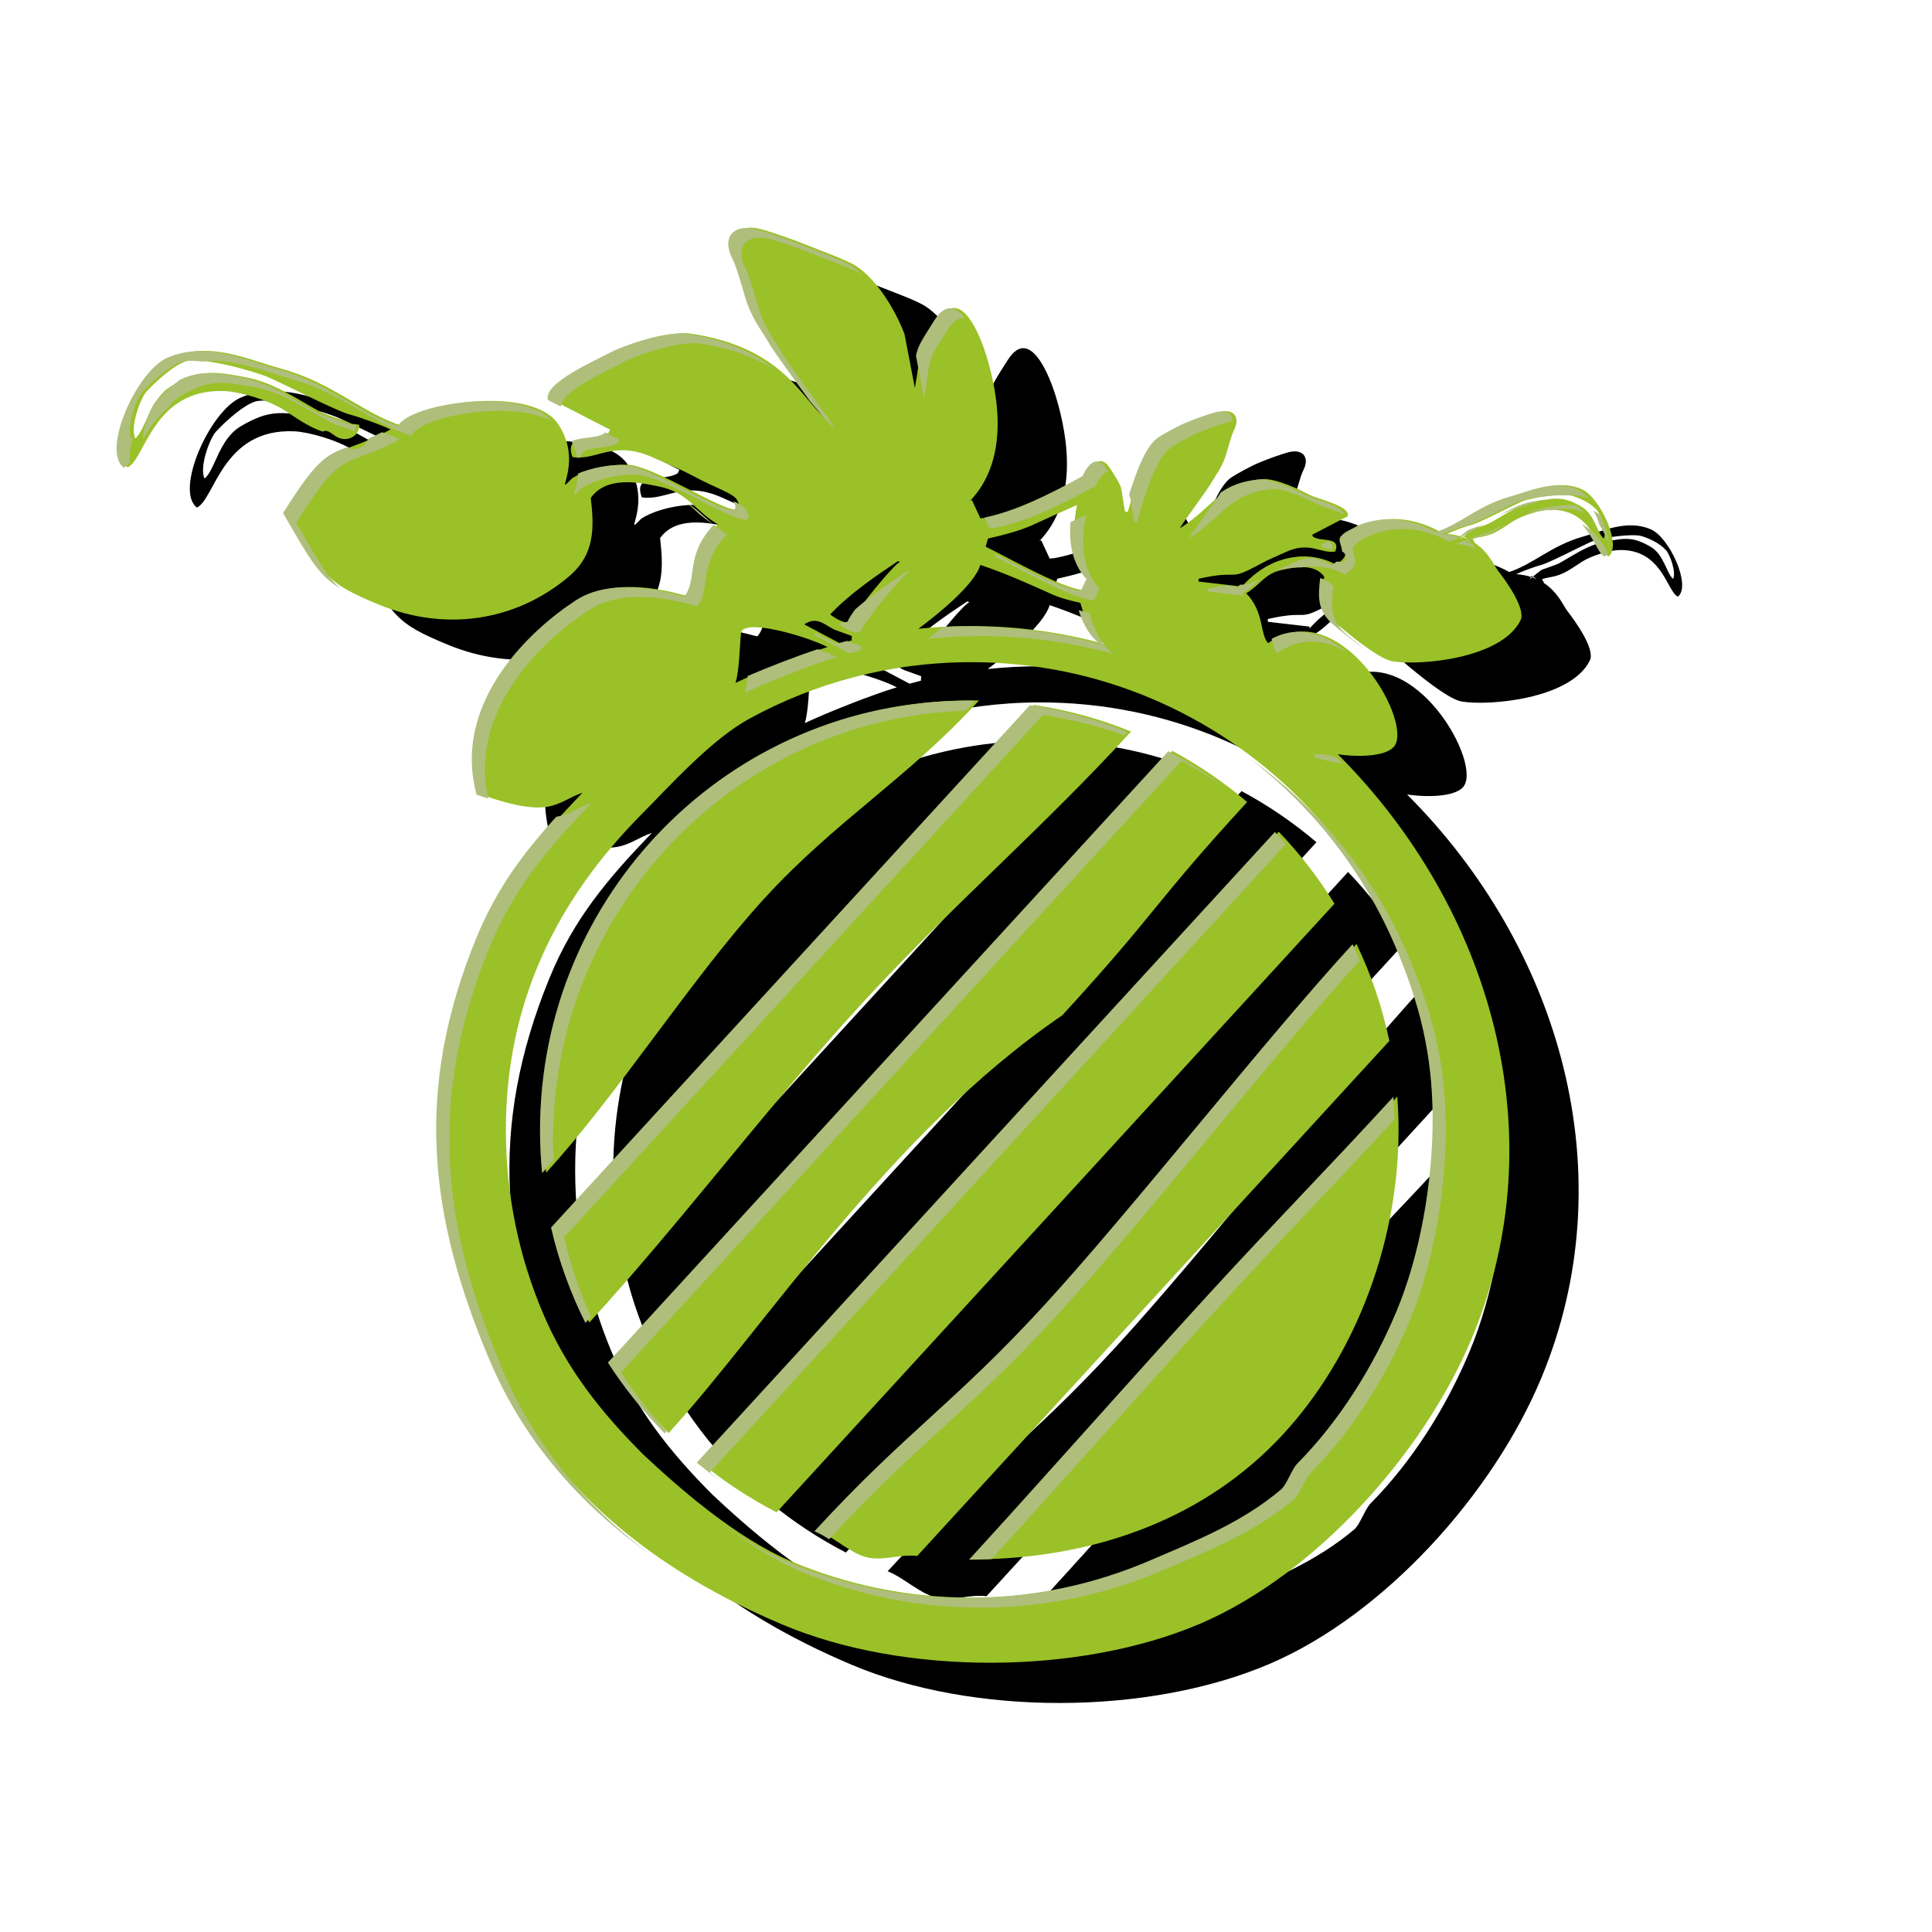 <?xml version="1.0" encoding="UTF-8"?> <svg xmlns="http://www.w3.org/2000/svg" width="348" height="348" viewBox="0 0 348 348" fill="none"><path d="M264.166 204.756C264.24 205.712 264.297 206.678 264.333 207.645C264.375 208.612 264.396 209.595 264.395 210.573C264.451 231.913 255.896 253.207 242.03 267.237C228.159 281.273 208.955 288.041 187.735 288.132C200.476 274.236 218.254 254.106 230.99 240.21C243.726 226.32 251.425 218.647 264.166 204.756ZM256.819 177.268C258.132 180.027 259.292 182.853 260.283 185.772C261.275 188.685 262.092 191.675 262.74 194.738C248.562 210.203 229.356 231.152 215.178 246.622C201.004 262.087 191.864 272.047 177.691 287.518C174.591 287.124 171.556 288.485 168.58 287.75C165.618 286.993 162.703 284.115 159.885 283.021C176.039 265.399 185.106 259.937 201.26 242.316C217.414 224.683 240.665 194.895 256.819 177.268ZM242.819 157.064C244.71 159.033 246.496 161.111 248.172 163.274C249.848 165.433 251.413 167.689 252.858 170.021C236.109 188.295 219.364 206.57 202.615 224.839C185.865 243.108 169.115 261.382 152.365 279.652C149.922 278.387 147.562 277 145.28 275.504C142.998 274.009 140.799 272.38 138.694 270.648C173.406 232.783 208.107 194.924 242.819 157.064ZM223.639 142.496C228.463 145.089 232.981 148.181 237.123 151.705C219.751 170.653 221.21 171.167 203.839 190.111C172.38 211.622 150.286 246.426 132.914 265.374C130.997 263.443 129.18 261.403 127.473 259.277C125.766 257.151 124.168 254.928 122.687 252.628L223.639 142.496ZM198.685 134.231C204.795 135.13 210.672 136.76 216.224 139.013C199.961 156.759 183.684 170.593 167.415 188.344C151.152 206.085 134.901 227.727 118.632 245.473C117.283 242.783 116.081 240 115.048 237.13C114.009 234.266 113.139 231.318 112.444 228.305L198.685 134.231ZM187.23 133.404C187.761 133.401 188.287 133.415 188.819 133.428C175.822 147.604 163.158 154.902 150.161 169.084C137.164 183.266 123.832 204.315 110.841 218.491C110.715 217.249 110.626 216.007 110.559 214.753C110.497 213.5 110.461 212.23 110.458 210.97C110.351 168.252 144.729 133.513 187.23 133.404ZM174.201 108.338L174.665 108.458C173.867 108.386 166.315 117.625 165.881 119.141C164.738 119.759 163.208 118.789 162.004 117.925C165.654 114.1 170.082 111.097 174.201 108.338ZM190.02 105.716L190.443 104.247C193.399 103.59 196.346 102.784 198.441 101.827C201.017 100.66 203.698 99.433 206.485 98.209C205.535 102.716 205.522 108.042 209.049 111.671L208.834 111.557L207.904 113.596C203.7 113.258 194.089 107.662 190.02 105.716ZM177.909 120.506C181.008 118.188 187.981 112.689 189.066 109C193.805 110.589 198.195 112.599 202.155 114.372C203.445 114.952 205.254 115.44 207.073 115.831C208.06 119.191 209.166 121.614 211.451 123.258C203.727 121.119 195.594 119.991 187.197 120.015C184.061 120.016 180.96 120.187 177.909 120.506ZM163.829 123.149L157.349 119.715C159.595 118.165 161.018 119.796 162.78 120.667L165.923 121.798L165.882 122.612C165.194 122.782 164.506 122.962 163.829 123.149ZM144.965 130.251C145.669 128.013 145.702 123.654 145.957 121.29C146.265 118.479 157.925 121.885 161.537 123.801C157.221 125.096 148.985 128.349 144.965 130.251ZM147.494 136.686C159.304 130.235 172.832 126.554 187.213 126.521C210.353 126.459 231.333 135.838 246.541 151.053C254.148 158.653 260.311 167.715 264.576 177.78C268.841 187.844 271.215 196.971 271.242 208.601C271.269 220.236 268.953 233.284 264.741 243.363C260.534 253.448 254.409 263.196 246.848 270.835C245.901 271.796 244.93 274.65 243.949 275.473C237.02 281.337 229.007 284.566 220.248 288.306C210.233 292.603 199.21 294.991 187.64 295.017C176.07 295.043 165.037 292.716 155.001 288.476C144.959 284.242 134.532 275.05 128.302 269.194C120.7 261.578 114.542 253.823 110.272 243.758C106.007 233.694 103.634 222.616 103.602 210.981C103.543 187.717 112.88 169.239 128.013 153.956C133.271 148.638 140.659 140.412 147.494 136.686ZM177.271 77.148L175.409 67.428C173.84 63.264 170.483 57.592 166.628 55.127C164.921 54.037 160.277 52.393 158.09 51.496C155.319 50.376 151.552 49.058 149.524 48.515C145.291 47.385 143.158 49.964 145.081 53.719C146.112 55.739 147.144 60.209 147.864 62.084C149.105 65.308 150.484 66.859 151.544 68.746C153.048 71.439 161.119 81.922 161.064 82.492C156.791 79.04 153.526 69.698 136.603 67.299C132.68 66.903 125.327 69.473 122.718 70.89C120.183 72.274 111.002 76.218 111.889 79.244L122.363 84.636L122.075 85.236C119.698 86.825 113.903 85.028 115.605 89.578C120.076 90.268 122.98 86.364 130.266 89.727C132.547 90.781 134.787 91.618 137.305 92.966C141.566 95.255 144.614 96.1 145.271 97.344C148.469 103.391 131.364 91.289 125.693 90.973C122.252 90.787 117.91 91.859 115.506 93.422C111.897 97.178 117.705 90.922 113.135 83.801C108.518 76.405 86.823 79.831 84.867 83.944C77.854 81.698 72.384 76.191 63.246 73.686C57.194 72.032 50.21 68.633 43.321 71.637C37.799 74.04 31.421 88.347 35.466 91.426C38.685 89.978 40.026 77.12 52.998 77.689C55.647 77.813 60.691 79.244 63.595 81.07C65.334 82.169 67.168 83.549 69.357 84.509C71.739 85.567 70.115 84.402 71.778 85.025L72.836 85.747C74.637 87.064 77.242 86.05 77.201 83.771C72.009 82.799 79.232 86.232 75.553 83.456C75.209 83.191 71.322 82.044 70.18 81.43C66.155 79.244 61.882 76.169 56.861 75.226C50.693 74.063 48.431 73.806 43.374 76.776C39.414 79.113 38.772 84.64 36.841 86.201C35.857 84.132 37.791 78.936 38.894 77.754C41.074 75.435 43.958 72.972 45.942 72.335C48.628 71.469 58.016 73.981 60.938 75.253C63.87 76.531 73.38 81.438 75.684 81.971C76.917 82.266 81.24 83.809 82.831 84.597C72.644 90.103 72.836 85.747 64.181 99.611C70.823 111.127 71.218 112.216 80.643 116.119C92.604 121.063 105.299 119.207 114.884 111.153C119.684 107.129 119.514 102.322 118.898 96.926C121.759 92.932 127.576 94.122 131.277 94.899C136.39 95.973 137.41 99.003 141.773 101.704C136.491 107.23 138.889 111.758 136.431 114.613C135.868 114.686 124.397 110.469 116.941 115.305C108.87 120.544 94.516 133.614 99.033 150.335C112.025 154.927 112.543 151.688 117.412 150.033C109.536 158.214 103.356 165.464 98.978 176.163C87.857 203.344 90.299 226.045 101.39 252.226C111.238 275.455 130.939 290.392 153.483 299.896C175.332 309.103 206.864 309.026 228.674 299.709C249.45 290.812 268.935 269.014 277.579 248.325C292.941 211.58 281.026 170.677 253.449 143.105C250.42 140.07 241.581 141.366 253.454 143.105C257.705 143.72 262.649 143.419 263.776 141.446C266.669 136.404 253.493 114.136 240.887 123.103C239.366 121.346 240.226 117.5 236.963 114.117C239.637 112.449 240.251 110.584 243.392 109.903C245.654 109.416 249.225 108.674 251.001 111.108C250.604 114.649 250.346 117.215 253.507 119.839C254.907 120.997 260.718 125.919 263.271 126.358C268.099 127.192 282.95 125.94 286.371 118.966C287.375 116.915 283.725 111.864 282.304 110.031C281.219 108.602 279.578 103.897 273.108 103.423C274.083 102.935 276.736 101.974 277.494 101.798C278.902 101.462 284.733 98.416 286.527 97.617C288.317 96.824 294.082 96.054 295.732 96.576C296.95 96.966 298.726 97.667 300.077 99.086C300.757 99.809 301.966 102.995 301.369 104.27C300.174 103.316 299.76 99.92 297.32 98.491C294.209 96.69 292.819 96.85 289.03 97.589C285.952 98.179 283.334 100.086 280.873 101.437C280.173 101.825 277.787 102.543 277.577 102.705C273.716 105.657 275.454 104.982 275.829 103.796C275.956 103.4 279.138 106.412 277.74 104.34C278.755 103.947 279.93 103.987 281.381 103.332C282.727 102.731 283.846 101.88 284.915 101.204C286.693 100.065 289.789 99.177 291.413 99.088C299.38 98.704 300.247 106.594 302.226 107.467C304.695 105.568 300.732 96.796 297.339 95.339C293.097 93.523 288.819 95.626 285.104 96.667C279.5 98.232 276.157 101.633 271.852 103.028C262.47 97.822 254.907 102.941 254.527 104.101C254.141 105.265 256.407 107.059 253.066 108.95C251.585 108 248.917 107.356 246.804 107.474C242.264 107.757 238.9 109.834 235.854 113.231L235.892 112.869L228.389 112.002L228.35 111.503C236.225 109.722 233.277 112.24 239.675 108.733C241.219 107.906 242.598 107.38 243.986 106.726C248.455 104.636 250.252 107.027 252.998 106.591C254.028 103.79 250.474 104.918 249.008 103.937L248.827 103.573L255.248 100.23C255.782 98.367 249.773 97.142 248.219 96.311C246.611 95.443 242.172 93.301 239.763 93.561C232.228 94.354 231.014 98.62 225.051 102.375C225.019 102.035 229.946 95.564 230.856 93.902C231.502 92.749 232.342 91.785 233.098 89.806C233.532 88.646 234.154 85.904 234.783 84.656C235.948 82.341 234.632 80.768 232.033 81.472C230.795 81.811 228.48 82.633 226.785 83.34C225.438 83.893 222.908 85.271 221.861 85.952C218.936 87.837 216.903 95.22 215.599 99.497L215.113 99.346C214.18 94.396 215.061 95.679 212.425 91.584C210.72 88.953 209.161 90.88 208.162 92.964C202.029 96.371 195.742 99.44 190.061 100.512C189.737 100.554 189.408 100.586 189.074 100.617L187.54 97.303L187.197 97.484C194.08 90.323 192.578 79.19 190.12 71.212C189.174 68.144 185.575 58.5 181.538 64.819C177.325 71.406 178.666 69.456 177.271 77.148Z" fill="black"></path><path d="M251.684 197.509C251.757 198.465 251.815 199.431 251.851 200.398C251.893 201.365 251.914 202.348 251.913 203.326C251.969 224.666 243.414 245.96 229.548 259.99C215.677 274.026 196.473 280.794 175.253 280.885C187.994 266.989 205.772 246.859 218.508 232.963C231.244 219.073 238.943 211.4 251.684 197.509ZM244.337 170.021C245.65 172.78 246.81 175.606 247.801 178.525C248.793 181.438 249.61 184.428 250.258 187.49C236.08 202.956 216.874 223.905 202.695 239.375C188.522 254.84 179.382 264.8 165.209 280.27C162.109 279.877 159.074 281.237 156.097 280.503C153.136 279.746 150.221 276.868 147.403 275.774C163.557 258.152 172.624 252.69 188.778 235.069C204.932 217.436 228.183 187.648 244.337 170.021ZM230.337 149.817C232.227 151.786 234.014 153.863 235.69 156.027C237.365 158.186 238.931 160.442 240.376 162.774C223.626 181.048 206.882 199.323 190.132 217.592C173.383 235.861 156.633 254.135 139.883 272.404C137.44 271.14 135.08 269.753 132.798 268.257C130.516 266.762 128.317 265.132 126.212 263.401C160.923 225.536 195.625 187.677 230.337 149.817ZM211.157 135.249C215.981 137.842 220.499 140.934 224.641 144.458C207.269 163.406 208.728 163.92 191.356 182.864C159.898 204.375 137.804 239.179 120.432 258.127C118.515 256.196 116.698 254.156 114.991 252.03C113.283 249.904 111.686 247.681 110.205 245.381L211.157 135.249ZM186.203 126.984C192.313 127.882 198.19 129.513 203.742 131.766C187.479 149.512 171.202 163.346 154.933 181.097C138.669 198.838 122.419 220.48 106.15 238.226C104.8 235.536 103.598 232.753 102.566 229.883C101.527 227.018 100.657 224.071 99.962 221.058L186.203 126.984ZM174.748 126.157C175.279 126.154 175.805 126.168 176.337 126.181C163.34 140.357 150.676 147.655 137.679 161.837C124.682 176.018 111.35 197.068 98.358 211.244C98.233 210.002 98.144 208.759 98.077 207.506C98.015 206.253 97.979 204.983 97.975 203.723C97.869 161.005 132.246 126.266 174.748 126.157ZM161.719 101.091L162.183 101.211C161.385 101.139 153.833 110.377 153.399 111.894C152.255 112.512 150.726 111.542 149.522 110.678C153.172 106.853 157.6 103.85 161.719 101.091ZM177.537 98.469L177.961 97C180.916 96.343 183.864 95.537 185.959 94.58C188.535 93.413 191.216 92.186 194.003 90.962C193.053 95.469 193.04 100.795 196.567 104.423L196.352 104.31L195.422 106.349C191.218 106.011 181.607 100.415 177.537 98.469ZM165.427 113.259C168.526 110.941 175.499 105.442 176.584 101.752C181.323 103.342 185.712 105.352 189.673 107.125C190.963 107.705 192.772 108.193 194.591 108.584C195.578 111.944 196.684 114.367 198.969 116.011C191.245 113.872 183.112 112.744 174.715 112.768C171.579 112.769 168.478 112.94 165.427 113.259ZM151.346 115.902L144.867 112.468C147.112 110.918 148.536 112.549 150.298 113.419L153.44 114.551L153.4 115.364C152.712 115.535 152.024 115.715 151.346 115.902ZM132.483 123.004C133.187 120.766 133.22 116.407 133.475 114.043C133.782 111.232 145.443 114.638 149.055 116.554C144.738 117.849 136.503 121.102 132.483 123.004ZM135.012 129.439C146.822 122.988 160.349 119.307 174.731 119.274C197.871 119.212 218.851 128.591 234.059 143.806C241.666 151.406 247.829 160.468 252.093 170.533C256.358 180.597 258.733 189.724 258.76 201.354C258.786 212.988 256.47 226.036 252.258 236.116C248.052 246.201 241.927 255.949 234.366 263.588C233.419 264.549 232.448 267.403 231.467 268.226C224.537 274.09 216.525 277.319 207.766 281.059C197.751 285.355 186.728 287.744 175.158 287.769C163.588 287.796 152.555 285.469 142.518 281.229C132.477 276.995 122.05 267.802 115.82 261.946C108.218 254.331 102.06 246.576 97.789 236.511C93.524 226.447 91.152 215.369 91.12 203.734C91.061 180.47 100.398 161.992 115.531 146.709C120.789 141.391 128.176 133.165 135.012 129.439ZM164.789 69.9L162.926 60.181C161.357 56.017 158.001 50.345 154.146 47.88C152.439 46.79 147.795 45.146 145.607 44.249C142.837 43.129 139.069 41.81 137.041 41.268C132.809 40.138 130.676 42.717 132.599 46.472C133.63 48.492 134.662 52.962 135.382 54.837C136.622 58.06 138.002 59.612 139.062 61.499C140.566 64.192 148.637 74.675 148.582 75.245C144.308 71.793 141.043 62.451 124.121 60.051C120.198 59.656 112.845 62.226 110.236 63.643C107.701 65.027 98.52 68.971 99.407 71.997L109.881 77.389L109.593 77.988C107.215 79.578 101.421 77.781 103.123 82.331C107.593 83.021 110.498 79.117 117.784 82.48C120.064 83.534 122.304 84.371 124.823 85.719C129.084 88.008 132.132 88.853 132.789 90.097C135.987 96.144 118.882 84.041 113.211 83.726C109.77 83.54 105.428 84.612 103.024 86.175C99.415 89.931 105.222 83.675 100.652 76.554C96.036 69.158 74.341 72.584 72.385 76.697C65.372 74.451 59.902 68.944 50.764 66.439C44.712 64.785 37.728 61.386 30.839 64.39C25.317 66.793 18.939 81.1 22.983 84.179C26.203 82.731 27.544 69.873 40.516 70.442C43.164 70.566 48.209 71.997 51.113 73.822C52.852 74.922 54.686 76.302 56.875 77.262C59.256 78.32 57.633 77.155 59.295 77.777L60.354 78.5C62.155 79.817 64.759 78.803 64.719 76.524C59.527 75.552 66.75 78.985 63.071 76.209C62.727 75.943 58.84 74.797 57.698 74.183C53.673 71.997 49.4 68.922 44.379 67.979C38.211 66.816 35.948 66.559 30.892 69.529C26.932 71.866 26.29 77.393 24.358 78.954C23.375 76.885 25.308 71.689 26.411 70.507C28.591 68.188 31.476 65.725 33.459 65.088C36.146 64.222 45.534 66.734 48.456 68.006C51.388 69.284 60.898 74.191 63.202 74.724C64.434 75.019 68.758 76.562 70.349 77.35C60.161 82.856 60.354 78.5 51.699 92.364C58.341 103.88 58.736 104.969 68.161 108.872C80.122 113.816 92.817 111.96 102.402 103.906C107.202 99.882 107.031 95.075 106.416 89.679C109.277 85.685 115.094 86.875 118.794 87.652C123.908 88.726 124.928 91.756 129.291 94.457C124.009 99.982 126.407 104.511 123.949 107.366C123.386 107.439 111.915 103.222 104.459 108.058C96.388 113.297 82.034 126.367 86.551 143.088C99.543 147.68 100.061 144.441 104.93 142.786C97.054 150.967 90.874 158.217 86.496 168.916C75.375 196.097 77.817 218.798 88.907 244.979C98.756 268.208 118.456 283.145 141.001 292.649C162.85 301.856 194.381 301.779 216.192 292.462C236.967 283.565 256.452 261.767 265.097 241.078C280.459 204.333 268.544 163.43 240.967 135.858C237.938 132.823 229.098 134.119 240.972 135.858C245.223 136.472 250.166 136.172 251.294 134.199C254.187 129.157 241.01 106.889 228.405 115.856C226.884 114.099 227.744 110.253 224.481 106.87C227.155 105.202 227.769 103.337 230.91 102.656C233.172 102.169 236.743 101.427 238.518 103.861C238.122 107.402 237.864 109.968 241.025 112.592C242.425 113.75 248.236 118.672 250.788 119.111C255.617 119.945 270.468 118.693 273.889 111.719C274.893 109.668 271.243 104.616 269.822 102.784C268.737 101.355 267.096 96.65 260.625 96.176C261.601 95.688 264.254 94.727 265.012 94.551C266.42 94.215 272.251 91.169 274.045 90.37C275.835 89.577 281.6 88.807 283.25 89.329C284.468 89.719 286.243 90.42 287.594 91.839C288.275 92.562 289.483 95.748 288.887 97.023C287.692 96.069 287.278 92.673 284.837 91.244C281.727 89.443 280.337 89.603 276.548 90.342C273.469 90.932 270.852 92.838 268.391 94.19C267.691 94.578 265.305 95.296 265.094 95.458C261.234 98.41 262.972 97.734 263.347 96.549C263.474 96.153 266.656 99.165 265.258 97.093C266.273 96.7 267.448 96.74 268.899 96.085C270.245 95.484 271.364 94.633 272.432 93.957C274.211 92.818 277.306 91.93 278.931 91.841C286.898 91.457 287.764 99.347 289.744 100.22C292.213 98.321 288.25 89.549 284.857 88.092C280.614 86.276 276.337 88.379 272.622 89.42C267.018 90.985 263.675 94.385 259.37 95.781C249.988 90.575 242.425 95.694 242.045 96.854C241.659 98.018 243.924 99.812 240.584 101.703C239.103 100.753 236.435 100.109 234.322 100.227C229.782 100.51 226.418 102.587 223.372 105.983L223.409 105.622L215.907 104.755L215.867 104.256C223.743 102.475 220.795 104.993 227.193 101.486C228.737 100.659 230.116 100.133 231.504 99.479C235.973 97.389 237.769 99.78 240.515 99.344C241.546 96.543 237.992 97.671 236.525 96.689L236.344 96.326L242.766 92.983C243.3 91.12 237.291 89.895 235.737 89.064C234.129 88.196 229.69 86.053 227.281 86.314C219.746 87.107 218.532 91.373 212.568 95.127C212.537 94.788 217.464 88.317 218.373 86.655C219.02 85.502 219.86 84.538 220.616 82.559C221.05 81.399 221.671 78.657 222.301 77.409C223.466 75.094 222.15 73.52 219.551 74.225C218.313 74.564 215.998 75.386 214.303 76.093C212.956 76.646 210.426 78.024 209.379 78.705C206.454 80.59 204.421 87.973 203.116 92.25L202.63 92.098C201.698 87.148 202.579 88.432 199.943 84.337C198.238 81.706 196.679 83.633 195.68 85.716C189.547 89.123 183.259 92.193 177.579 93.265C177.255 93.307 176.926 93.338 176.592 93.37L175.057 90.056L174.715 90.237C181.597 83.076 180.095 71.942 177.638 63.965C176.692 60.897 173.093 51.252 169.056 57.572C164.843 64.159 166.184 62.209 164.789 69.9Z" fill="#9AC128"></path><path d="M250.977 197.563C251.05 198.519 251.108 199.486 251.144 200.452C251.161 200.851 251.175 201.251 251.185 201.653C239.695 214.107 232.165 221.676 220.163 234.766C207.981 248.057 191.187 267.05 178.599 280.838C177.257 280.898 175.905 280.933 174.545 280.939C187.287 267.043 205.064 246.914 217.801 233.018C230.537 219.127 238.236 211.454 250.977 197.563ZM243.629 170.076C244.085 171.034 244.524 172 244.942 172.975C228.843 190.723 206.241 219.616 190.433 236.87C174.379 254.384 165.324 259.888 149.357 277.253C148.461 276.683 147.574 276.17 146.696 275.829C162.849 258.206 171.917 252.745 188.071 235.123C204.225 217.49 227.475 187.703 243.629 170.076ZM229.629 149.872C230.306 150.576 230.969 151.296 231.619 152.027C197.03 189.749 162.454 227.474 127.867 265.203C128.525 265.744 129.191 266.275 129.868 266.795C128.373 265.734 126.917 264.617 125.505 263.455C160.216 225.591 194.917 187.731 229.629 149.872ZM210.45 135.304C214.15 137.292 217.67 139.575 220.978 142.121C218.372 140.268 215.645 138.573 212.813 137.051L111.86 247.183C113.341 249.482 114.939 251.707 116.646 253.832C117.741 255.196 118.88 256.522 120.063 257.809L119.725 258.182C117.808 256.25 115.99 254.211 114.283 252.084C112.576 249.959 110.978 247.735 109.497 245.435L210.45 135.304ZM185.496 127.038C191.606 127.937 197.483 129.567 203.035 131.82L202.46 132.445C197.786 130.768 192.902 129.528 187.858 128.786L101.617 222.86C102.313 225.873 103.182 228.82 104.221 231.685C104.894 233.553 105.637 235.385 106.447 237.178L105.442 238.279C104.093 235.59 102.891 232.807 101.859 229.937C100.819 227.073 99.95 224.126 99.255 221.112L185.496 127.038ZM174.04 126.212C174.572 126.208 175.098 126.222 175.63 126.235C175.077 126.839 174.525 127.428 173.973 128.007C132.6 129.405 99.526 163.625 99.631 205.525C99.635 206.678 99.664 207.84 99.718 208.99C99.027 209.777 98.339 210.548 97.651 211.298C97.525 210.057 97.437 208.814 97.37 207.561C97.308 206.307 97.272 205.037 97.268 203.778C97.161 161.06 131.539 126.32 174.04 126.212ZM154.042 109.757C153.31 110.775 152.796 111.584 152.692 111.948C152.335 112.141 151.941 112.178 151.531 112.114L151.177 112.48C152.38 113.344 153.911 114.315 155.055 113.696C155.488 112.179 163.04 102.941 163.838 103.013L163.375 102.893C160.285 104.962 157.021 107.169 154.042 109.757ZM192.839 94.018C192.504 97.739 193.092 101.63 195.86 104.478L195.645 104.364L194.715 106.405C191.225 106.123 184.011 102.22 179.332 99.788L179.192 100.27C183.263 102.217 192.873 107.813 197.078 108.152L198.007 106.112L198.222 106.225C194.694 102.597 194.707 97.271 195.658 92.765C194.705 93.183 193.766 93.602 192.839 94.018ZM194.283 109.919C195.183 112.624 196.279 114.638 198.262 116.065C190.537 113.927 182.404 112.798 174.007 112.823C172.608 112.823 171.215 112.858 169.831 112.924C168.783 113.771 167.822 114.507 167.082 115.06C170.133 114.742 173.234 114.572 176.37 114.571C184.767 114.546 192.9 115.675 200.624 117.813C198.34 116.169 197.233 113.746 196.246 110.386C195.583 110.243 194.919 110.087 194.283 109.919ZM150.639 115.956L146.955 114.004C146.814 114.079 146.671 114.168 146.522 114.27L153.002 117.704C153.679 117.518 154.367 117.337 155.056 117.167L155.096 116.353L152.58 115.447C151.931 115.609 151.279 115.78 150.639 115.956ZM147.303 116.935C143.796 118.07 138.571 120.09 134.679 121.76C134.557 122.923 134.391 124.001 134.138 124.806C138.158 122.904 146.394 119.651 150.71 118.356C149.904 117.928 148.695 117.426 147.303 116.935ZM225.05 136.576C227.974 138.821 230.748 141.256 233.352 143.861C240.958 151.46 247.121 160.523 251.387 170.587C255.652 180.652 258.025 189.779 258.053 201.408C258.08 213.043 255.763 226.091 251.552 236.171C247.345 246.256 241.219 256.004 233.658 263.643C232.712 264.603 231.741 267.457 230.76 268.281C223.83 274.145 215.818 277.374 207.059 281.113C197.043 285.41 186.021 287.798 174.45 287.824C162.88 287.85 151.848 285.523 141.811 281.284C137.745 279.569 133.613 277.04 129.724 274.25C134.277 277.716 139.272 280.965 144.174 283.032C154.21 287.271 165.242 289.598 176.813 289.571C188.383 289.546 199.406 287.158 209.422 282.861C218.18 279.121 226.193 275.892 233.122 270.028C234.103 269.204 235.074 266.351 236.021 265.39C243.582 257.752 249.707 248.004 253.914 237.919C258.126 227.838 260.442 214.79 260.415 203.155C260.388 191.526 258.014 182.4 253.749 172.334C249.484 162.27 243.321 153.208 235.714 145.608C232.418 142.311 228.85 139.288 225.05 136.576ZM155.286 49.381C154.687 48.828 154.07 48.338 153.439 47.934C151.732 46.844 147.088 45.2 144.9 44.303C142.13 43.183 138.362 41.865 136.334 41.323C132.102 40.192 129.968 42.772 131.892 46.526C132.923 48.546 133.954 53.016 134.674 54.892C135.915 58.115 137.295 59.667 138.355 61.553C139.376 63.383 143.429 68.808 145.905 72.277C147.575 74.194 148.854 75.93 150.238 77.047C150.292 76.477 142.22 65.994 140.717 63.301C139.657 61.415 138.278 59.863 137.036 56.64C136.316 54.764 135.285 50.293 134.255 48.274C132.33 44.519 134.464 41.94 138.697 43.07C140.724 43.612 144.492 44.931 147.263 46.051C149.258 46.868 153.295 48.307 155.286 49.381ZM139.721 66.736C136.279 63.88 131.348 61.231 123.414 60.106C119.49 59.71 112.137 62.28 109.529 63.697C106.994 65.082 97.813 69.025 98.7 72.052L101.009 73.24C101.263 70.305 109.51 66.746 111.891 65.445C114.5 64.028 121.853 61.457 125.777 61.854C132.055 62.744 136.453 64.59 139.721 66.736ZM108.969 77.869L108.886 78.043C107.355 79.067 104.409 78.686 102.958 79.499C103.471 80.523 103.786 81.519 103.963 82.455C104.14 82.445 104.316 82.429 104.491 82.409C104.827 80.068 109.248 81.128 111.248 79.791L111.536 79.19L108.969 77.869ZM132.134 90.257C135.07 96.049 118.14 84.094 112.504 83.78C109.811 83.635 106.567 84.26 104.131 85.288C103.916 88.686 102.371 90.38 104.679 87.978C107.083 86.414 111.426 85.342 114.867 85.528C120.537 85.844 137.643 97.946 134.444 91.899C134.142 91.327 133.333 90.839 132.134 90.257ZM99.319 75.785C93.646 69.485 73.557 72.8 71.678 76.751C64.664 74.506 59.195 68.999 50.057 66.494C44.005 64.84 37.021 61.441 30.132 64.444C24.61 66.848 18.232 81.155 22.276 84.234C22.668 84.058 23.032 83.712 23.392 83.243C23.28 81.946 23.504 80.367 23.974 78.698C23.87 78.814 23.762 78.918 23.651 79.008C22.668 76.939 24.601 71.743 25.704 70.562C27.884 68.242 30.769 65.779 32.752 65.142C33.52 64.895 34.838 64.924 36.396 65.121C41.984 64.408 47.508 66.9 52.419 68.242C61.557 70.746 67.027 76.253 74.04 78.499C75.711 74.984 91.793 71.973 99.319 75.785ZM25.744 79.232C26.828 77.317 28.182 75.206 30.154 73.536C30.797 72.679 31.571 71.907 32.548 71.331C37.603 68.361 39.866 68.618 46.034 69.782C51.055 70.724 55.328 73.799 59.354 75.985C60.191 76.436 62.505 77.173 63.815 77.638C63.947 77.326 64.019 76.971 64.012 76.579C58.82 75.606 66.043 79.039 62.364 76.264C62.02 75.998 58.133 74.852 56.991 74.237C52.965 72.052 48.692 68.977 43.671 68.034C38.481 67.054 36.055 66.717 32.404 68.405C30.936 69.475 29.375 70.918 28.066 72.31C27.18 73.259 25.757 76.803 25.744 79.232ZM68.812 77.842C67.886 78.321 67.05 78.718 66.29 79.053C65.874 80.65 63.987 81.343 62.448 80.57C58.68 81.984 56.892 82.969 50.992 92.419C55.753 100.674 57.305 103.57 61.273 105.987C58.813 103.754 57.051 100.576 53.354 94.166C62.009 80.302 61.816 84.658 72.004 79.152C71.304 78.805 70.075 78.31 68.812 77.842ZM123.889 90.734C125.195 91.877 126.472 93.176 128.425 94.412C126.806 93.045 125.604 91.723 123.889 90.734ZM128.565 94.53C123.307 100.047 125.697 104.569 123.241 107.421C122.679 107.493 111.208 103.276 103.751 108.113C95.681 113.351 81.327 126.422 85.844 143.143C86.587 143.406 87.288 143.641 87.952 143.855C84.285 127.632 98.211 114.99 106.114 109.86C113.57 105.024 125.042 109.241 125.604 109.169C128.062 106.313 125.664 101.785 130.946 96.259C130.027 95.69 129.258 95.108 128.565 94.53ZM100.199 147.123C94.214 153.697 89.391 160.167 85.788 168.971C74.668 196.151 77.11 218.852 88.2 245.034C94.379 259.608 104.439 270.917 116.644 279.67C105.505 271.174 96.338 260.404 90.562 246.781C79.472 220.6 77.031 197.899 88.151 170.718C92.529 160.019 98.709 152.769 106.586 144.589C104.069 145.443 102.714 146.722 100.199 147.123ZM241.852 137.543C241.529 137.205 241.203 136.872 240.874 136.539C237.43 135.082 232.869 136.132 241.852 137.543ZM242.667 117.567C238.761 114.204 233.903 112.452 229.042 115.075C229.275 116.127 229.515 117.027 230.06 117.657C234.425 114.553 238.857 115.195 242.667 117.567ZM224.131 107.316C224.017 107.185 223.899 107.054 223.774 106.925C225.241 106.009 226.089 105.034 227.074 104.228C224.976 105.286 224.361 105.326 223.33 105.324C223.106 105.555 222.885 105.793 222.665 106.039L222.702 105.676L220.814 105.458C219.984 105.561 218.926 105.741 217.523 106.058L217.562 106.557L224.131 107.316ZM229.779 102.813C229.915 102.777 230.056 102.742 230.203 102.71C231.364 102.46 232.869 102.144 234.3 102.223C234.841 102.13 235.4 102.065 235.977 102.029C238.09 101.911 240.758 102.555 242.24 103.504C245.58 101.614 243.314 99.82 243.7 98.655C244.08 97.496 251.644 92.377 261.026 97.583C261.503 97.428 261.971 97.247 262.43 97.048C262.513 96.914 262.589 96.763 262.639 96.603C262.667 96.516 262.843 96.594 263.087 96.747C264.428 96.105 265.722 95.315 267.085 94.512C266.108 94.899 264.555 95.383 264.388 95.512C263.511 96.184 262.923 96.666 262.542 96.999L262.907 96.834C262.044 96.529 261.056 96.313 259.918 96.23C260.894 95.743 263.547 94.781 264.304 94.605C265.713 94.27 271.544 91.224 273.338 90.425C274.9 89.732 279.491 89.058 281.731 89.245C283.197 89.094 284.685 89.193 286.173 89.757C285.512 89.008 284.82 88.434 284.15 88.146C279.907 86.331 275.63 88.433 271.915 89.474C266.31 91.039 262.968 94.44 258.663 95.835C252.751 92.555 247.563 93.375 244.437 94.719L244.421 94.785L242.414 95.83C241.789 96.273 241.414 96.672 241.337 96.908C241.123 97.552 241.721 98.388 241.733 99.327C242.293 99.589 242.56 100.087 242.171 101.146C241.681 101.224 241.221 101.211 240.771 101.151C240.531 101.351 240.236 101.553 239.877 101.757C238.94 101.157 237.529 100.679 236.084 100.439C235.24 100.514 234.284 100.754 233.159 101.28C232.056 101.8 230.958 102.24 229.779 102.813ZM237.788 104.129C237.405 107.56 237.221 110.076 240.317 112.647C241.134 113.322 243.454 115.28 245.751 116.88C244.373 115.811 243.21 114.833 242.68 114.395C239.52 111.77 239.777 109.204 240.174 105.662C239.554 104.813 238.714 104.35 237.788 104.129ZM266.736 99.392C266.645 99.29 266.548 99.188 266.449 99.088C265.339 98.517 263.976 98.103 262.281 97.978C262.644 97.797 263.239 97.55 263.883 97.302C264.652 97.854 265.351 98.334 264.551 97.147C265.566 96.755 266.74 96.794 268.192 96.139C269.306 95.643 270.263 94.974 271.165 94.376C269.263 95.302 267.387 96.182 266.666 96.353C266.201 96.461 265.023 96.865 263.956 97.274C264.536 97.561 265.048 97.89 265.504 98.243C263.324 100.026 264.677 99.38 265.002 98.351C265.073 98.13 266.09 98.965 266.736 99.392ZM286.94 91.955C287.308 92.395 287.802 93.472 288.094 94.567C288.855 95.638 289.31 96.893 289.793 97.808C289.693 96.302 289.055 94.411 288.149 92.689C287.753 92.404 287.343 92.161 286.94 91.955ZM285.499 92.511C285.124 92.041 284.679 91.621 284.13 91.299C283.921 91.178 283.722 91.067 283.528 90.963C281.154 90.909 277.14 91.534 275.7 92.172C275.406 92.303 275.004 92.494 274.532 92.723C275.896 92.255 277.299 91.946 278.224 91.896C278.66 91.875 279.074 91.879 279.469 91.905C281.98 91.46 283.37 91.454 285.499 92.511ZM278.284 89.974C277.576 90.065 276.782 90.212 275.84 90.396C273.704 90.806 271.789 91.85 269.994 92.902C271.289 92.253 272.693 91.664 274.277 91.222C275.555 90.864 276.898 90.38 278.284 89.974ZM284.901 94.428C287.061 96.701 287.849 99.75 289.037 100.275C289.276 100.09 289.455 99.841 289.579 99.542C288.608 97.792 287.317 95.588 284.901 94.428ZM239.937 98.975C240.135 98.109 239.781 97.716 239.191 97.507L238 98.127L238.18 98.491C238.633 98.794 239.284 98.896 239.937 98.975ZM242.064 92.591C241.635 90.975 236.457 89.882 235.03 89.118C233.422 88.25 228.983 86.108 226.574 86.369C223.571 86.684 221.573 87.552 219.878 88.718C218.674 90.704 214.193 96.606 214.224 96.93C220.187 93.174 221.402 88.909 228.936 88.116C231.345 87.855 235.784 89.998 237.392 90.866C238.23 91.314 240.36 91.876 242.064 92.591ZM222.021 75.875C222.011 74.498 220.785 73.753 218.844 74.28C217.605 74.618 215.29 75.441 213.595 76.147C212.249 76.7 209.719 78.079 208.672 78.759C206.388 80.23 204.65 85.047 203.376 89.125C203.825 90.163 203.71 90.842 204.286 93.9L204.772 94.053C206.076 89.775 208.108 82.392 211.035 80.507C212.082 79.826 214.612 78.448 215.957 77.895C217.653 77.189 219.968 76.366 221.207 76.028C221.494 75.95 221.765 75.899 222.021 75.875ZM199.567 84.908L199.236 84.392C197.531 81.761 195.971 83.688 194.973 85.771C189.009 89.083 182.902 92.076 177.346 93.225L178.247 95.172C178.581 95.141 178.91 95.109 179.234 95.066C184.915 93.995 191.202 90.925 197.336 87.519C197.917 86.305 198.688 85.146 199.567 84.908ZM173.793 57.294C172.271 55.296 170.364 54.471 168.349 57.626C165.862 61.516 165.311 62.428 164.989 64.108L166.444 71.703C167.839 64.011 166.498 65.961 170.711 59.373C171.783 57.696 172.824 57.143 173.793 57.294Z" fill="#AFBE7B"></path></svg> 